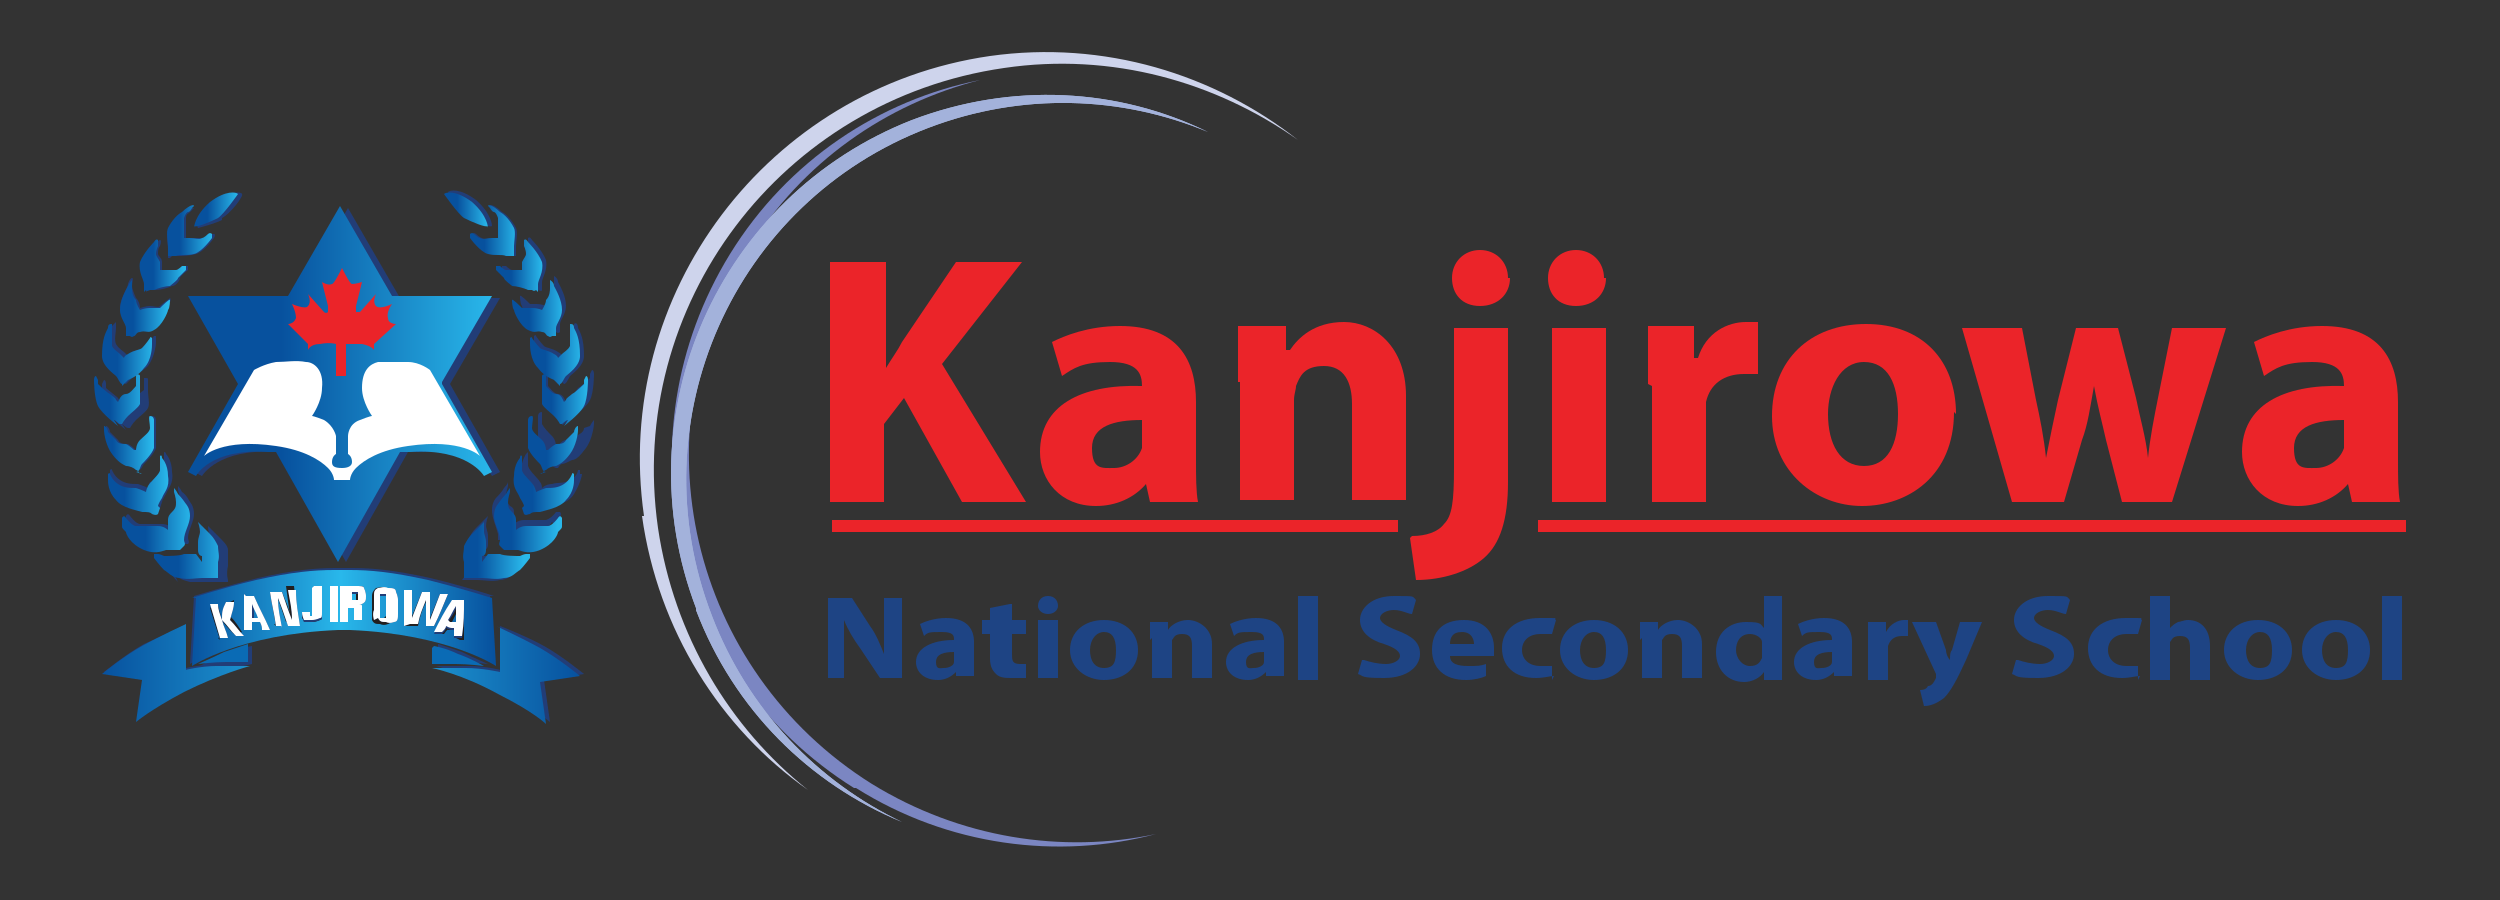 <?xml version="1.0" encoding="UTF-8"?>
<svg xmlns="http://www.w3.org/2000/svg" xmlns:xlink="http://www.w3.org/1999/xlink" version="1.1" viewBox="0 0 125 45">
  <rect x="0" y="0" width="125" height="45" fill="#333333" stroke="none"/>
  <defs>
    <style>
      .cls-1 {
        fill: url(#linear-gradient-8);
      }

      .cls-2 {
        fill: url(#linear-gradient-7);
      }

      .cls-3 {
        fill: url(#linear-gradient-5);
      }

      .cls-4 {
        fill: url(#linear-gradient-6);
      }

      .cls-5 {
        fill: url(#linear-gradient-9);
      }

      .cls-6 {
        fill: url(#linear-gradient-4);
      }

      .cls-7 {
        fill: url(#linear-gradient-3);
      }

      .cls-8 {
        fill: url(#linear-gradient-2);
      }

      .cls-9 {
        fill: #223d77;
      }

      .cls-10 {
        fill: #a3b2db;
      }

      .cls-11 {
        fill: #ced4ec;
      }

      .cls-12 {
        fill: url(#linear-gradient);
      }

      .cls-13 {
        fill: #eb2429;
      }

      .cls-14 {
        fill: #223e78;
      }

      .cls-15 {
        fill: #fff;
      }

      .cls-16 {
        fill: url(#linear-gradient-10);
      }

      .cls-17 {
        fill: url(#linear-gradient-21);
      }

      .cls-18 {
        fill: url(#linear-gradient-19);
      }

      .cls-18, .cls-19, .cls-20, .cls-21, .cls-22, .cls-23, .cls-24, .cls-25, .cls-26, .cls-27, .cls-28, .cls-29, .cls-30 {
        fill-rule: evenodd;
      }

      .cls-19 {
        fill: url(#linear-gradient-14);
      }

      .cls-20 {
        fill: url(#linear-gradient-20);
      }

      .cls-21 {
        fill: url(#linear-gradient-22);
      }

      .cls-22 {
        fill: url(#linear-gradient-23);
      }

      .cls-23 {
        fill: url(#linear-gradient-18);
      }

      .cls-24 {
        fill: url(#linear-gradient-17);
      }

      .cls-25 {
        fill: url(#linear-gradient-16);
      }

      .cls-26 {
        fill: url(#linear-gradient-15);
      }

      .cls-27 {
        fill: url(#linear-gradient-11);
      }

      .cls-28 {
        fill: url(#linear-gradient-13);
      }

      .cls-29 {
        fill: url(#linear-gradient-12);
      }

      .cls-30 {
        fill: #0a6bb5;
      }

      .cls-31 {
        fill: #221f1f;
      }

      .cls-32 {
        fill: none;
        stroke: #eb2429;
        stroke-width: .6px;
      }

      .cls-33 {
        fill: #1e4484;
      }

      .cls-34 {
        fill: #7b86c2;
      }
    </style>
    <linearGradient id="linear-gradient" x1="22.2" y1="10.5" x2="24.4" y2="10.5" gradientUnits="userSpaceOnUse">
      <stop offset=".3" stop-color="#07519e"/>
      <stop offset="1" stop-color="#29b8eb"/>
    </linearGradient>
    <linearGradient id="linear-gradient-2" x1="22.9" y1="27.6" x2="26.2" y2="27.6" xlink:href="#linear-gradient"/>
    <linearGradient id="linear-gradient-3" x1="24.6" y1="25.9" x2="27.9" y2="25.9" xlink:href="#linear-gradient"/>
    <linearGradient id="linear-gradient-4" x1="25.7" y1="24.2" x2="28.8" y2="24.2" xlink:href="#linear-gradient"/>
    <linearGradient id="linear-gradient-5" x1="26.5" y1="22.2" x2="29.3" y2="22.2" xlink:href="#linear-gradient"/>
    <linearGradient id="linear-gradient-6" x1="26.8" y1="20.1" x2="29.4" y2="20.1" xlink:href="#linear-gradient"/>
    <linearGradient id="linear-gradient-7" x1="26.5" y1="17.7" x2="29.1" y2="17.7" xlink:href="#linear-gradient"/>
    <linearGradient id="linear-gradient-8" x1="25.7" y1="15.3" x2="28.2" y2="15.3" xlink:href="#linear-gradient"/>
    <linearGradient id="linear-gradient-9" x1="24.9" y1="13.3" x2="27.1" y2="13.3" xlink:href="#linear-gradient"/>
    <linearGradient id="linear-gradient-10" x1="23.5" y1="11.6" x2="25.9" y2="11.6" xlink:href="#linear-gradient"/>
    <linearGradient id="linear-gradient-11" x1="7.9" y1="27.6" x2="11.3" y2="27.6" xlink:href="#linear-gradient"/>
    <linearGradient id="linear-gradient-12" x1="6.3" y1="25.9" x2="9.6" y2="25.9" xlink:href="#linear-gradient"/>
    <linearGradient id="linear-gradient-13" x1="5.3" y1="24.2" x2="8.4" y2="24.2" xlink:href="#linear-gradient"/>
    <linearGradient id="linear-gradient-14" x1="4.8" y1="22.2" x2="7.6" y2="22.2" xlink:href="#linear-gradient"/>
    <linearGradient id="linear-gradient-15" x1="4.7" y1="20.1" x2="7.4" y2="20.1" xlink:href="#linear-gradient"/>
    <linearGradient id="linear-gradient-16" x1="5.1" y1="17.7" x2="7.7" y2="17.7" xlink:href="#linear-gradient"/>
    <linearGradient id="linear-gradient-17" x1="5.9" y1="15.3" x2="8.4" y2="15.3" xlink:href="#linear-gradient"/>
    <linearGradient id="linear-gradient-18" x1="7" y1="13.3" x2="9.2" y2="13.3" xlink:href="#linear-gradient"/>
    <linearGradient id="linear-gradient-19" x1="8.3" y1="11.6" x2="10.6" y2="11.6" xlink:href="#linear-gradient"/>
    <linearGradient id="linear-gradient-20" x1="9.7" x2="11.9" xlink:href="#linear-gradient"/>
    <linearGradient id="linear-gradient-21" x1="9.5" y1="19.3" x2="24.7" y2="19.3" xlink:href="#linear-gradient"/>
    <linearGradient id="linear-gradient-22" x1="9.4" y1="30.9" x2="24.7" y2="30.9" gradientUnits="userSpaceOnUse">
      <stop offset="0" stop-color="#07519e"/>
      <stop offset=".5" stop-color="#29b8eb"/>
      <stop offset="1" stop-color="#07519e"/>
    </linearGradient>
    <linearGradient id="linear-gradient-23" x1="5.1" y1="33.8" x2="29" y2="33.8" xlink:href="#linear-gradient-22"/>
  </defs>
  <!-- Generator: Adobe Illustrator 28.7.1, SVG Export Plug-In . SVG Version: 1.2.0 Build 142)  -->
  <g>
    <g id="Layer_1">
      <g>
        <g>
          <path class="cls-9" d="M23.4,10.9c.4.2,1.1.5,1.2.4,0,0,0-.6-.8-1.3-.8-.6-1.3-.5-1.4-.4,0,.1.7,1,1,1.2Z"/>
          <path class="cls-9" d="M23.1,29s.2,0,.3,0c.2,0,.3,0,.5,0,.3,0,.7.1,1.1,0,.4,0,.6-.3.8-.4.2-.2.5-.6.5-.6,0,0,0-.1,0-.2,0,0-.2,0-.2,0,0,0-.1,0-.3.1-.2,0-.8,0-1-.1-.3,0-.6,0-.6,0v-.3c.1,0,.2-.1.2-.3,0-.2,0-.2,0-.4,0-.2-.1-.4-.1-.5,0-.2.1-.5.1-.5,0,0,0,0,0,0,0,0,0,0,0,0,0,0-.3.3-.6.6-.2.2-.3.4-.4.6,0,.3-.1.5,0,.8,0,.5,0,.7,0,.7,0,0,0,0,0,.1Z"/>
          <path class="cls-9" d="M27.8,26.3c0-.1,0-.1.2-.3,0-.2.1-.3,0-.4,0,0-.2,0-.2,0,0,0-.2.3-.5.4-.3,0-.7,0-1.1,0-.3,0-.5.2-.5.2,0,0,0-.3,0-.5,0-.2,0-.3-.2-.4-.1-.1-.2-.3-.2-.5s.1-.5.1-.5c0,0,0-.2,0-.2,0,0,0,0,0,0,0,0,0,.1-.2.3-.1.2-.4.5-.4.5,0,0-.2.2-.2.6,0,.4.2.8.3,1.2,0,.2,0,.2,0,.3.1,0,.2,0,.3,0s0,0,.4,0c.3,0,.6.2,1.1,0,.6-.3.8-.8.9-.9Z"/>
          <path class="cls-9" d="M29,23.7c0-.1,0-.2,0-.2,0,0-.1,0-.1,0,0,0,0,.3-.4.5-.3.2-.6.1-.9.2-.3,0-.5.2-.5.2,0,0,0-.2-.1-.3-.1-.2-.5-.5-.6-.8,0-.2,0-.3,0-.4,0,0,0-.2,0-.3,0,0-.1.1-.1.1,0,0-.2.3-.3.9,0,.6.2.8.3,1.1.2.3.2.4.2.4,0,0,0,.2.1.3,0,0,.2,0,.3,0,0,0,.2,0,.5-.1.3,0,1-.1,1.3-.6.3-.5.4-.9.4-1Z"/>
          <path class="cls-9" d="M29.2,21.4c0,.2-.2.3-.4.4-.2.1-.4.1-.5.2-.2,0-.4.3-.4.3,0,0,0,0-.1,0,0,0,0,0,0,0,0,0,0-.3-.2-.5-.2-.2-.4-.4-.5-.6,0-.1,0-.5,0-.6-.2,0-.2.2-.2.2,0,0,0,.3,0,.5,0,.2,0,.6,0,.9,0,.3.4.7.6.8.1.1,0,.3.3.4h.1s.1-.2.2-.2c.1,0,.3-.1.5-.2.2,0,.4-.2.7-.6.3-.4.4-1.1.4-1.2,0-.1,0-.2,0-.2,0,0-.1.1-.2.3Z"/>
          <path class="cls-9" d="M28.7,19.7c-.1.1-.3.2-.3.3,0,0-.1.1-.1.1,0,0,0,0-.1-.2,0,0-.1-.2-.3-.2-.2,0-.4-.3-.5-.4,0-.1,0-.4,0-.4,0,0,0-.2,0-.2,0,0-.2,0-.2.1s0,.4,0,.6c0,.2,0,.6,0,.8.1.2.4.4.6.6.2.2.3.4.3.4,0,0,0,.1.1,0,0,0,.2-.2.3-.2,0,0,.8-.6,1-1,.2-.4.2-1.3.2-1.3,0,0,0-.2-.1-.2,0,0-.1.2-.1.2,0,0,0,.2,0,.2,0,0-.4.4-.6.5Z"/>
          <path class="cls-9" d="M28.3,17.6c0,0-.2.2-.2.2,0,0,0-.1-.2-.2-.3-.2-.6-.2-.7-.3-.2-.2-.4-.5-.4-.5,0,0,0-.1-.1,0,0,0,0,.2,0,.3,0,.2,0,.8.4,1.2.3.4.6.5.8.6.2.2.3.3.3.3h0c.1,0,.2-.2.3-.4.1-.1.7-.5.7-1,0-.9-.2-1.2-.3-1.4,0-.2-.1-.3-.2-.2,0,0,0,.1,0,.3,0,.1,0,.6,0,.8-.1.2-.3.3-.4.4Z"/>
          <path class="cls-9" d="M26.5,15.2c-.1-.1-.5-.5-.5-.4,0,0,0,.4.1.5,0,.1.3.8.7,1,.3.2.4,0,.7.1.2,0,.2.2.3.2,0,0,.1.1.2,0,0,0,0-.2,0-.4,0-.2.3-.5.3-.9,0-.5-.3-1-.4-1.2,0-.2-.2-.3-.2-.3,0,0,0,.2,0,.4,0,.1,0,.4-.2.6-.1.2-.2.5-.2.5,0,0-.2-.1-.5-.1-.2,0-.4,0-.5,0Z"/>
          <path class="cls-9" d="M26.4,13.5s-.3,0-.4,0c-.1,0-.2,0-.4,0-.1,0-.3-.2-.3-.2,0,0-.1,0-.2,0,0,0,0,.2,0,.2,0,0,.3.3.4.4,0,.1.3.3.4.4.2,0,.6.1.8.2.2,0,.2,0,.2,0,0,0,.2.1.2,0,0,0,0-.3,0-.4,0-.2.3-.6.2-1.1-.2-.5-.7-1-.7-1,0,0-.1-.2-.2-.1,0,0,0,.3,0,.3,0,0,.1.2.1.4,0,.1-.1.2-.2.4,0,.2,0,.4,0,.4Z"/>
          <path class="cls-9" d="M25,10.9c0,.3,0,.3,0,.6,0,.3,0,.4,0,.4,0,0-.1,0-.3,0-.2,0-.5.1-.6,0-.1,0-.3-.2-.3-.2,0,0-.1-.1-.2,0,0,0,0,.2,0,.2,0,0,.5.7.9.8.4.1.7,0,.9.1.2,0,.3,0,.3,0,0,0,0,0,.1,0,0,0,0-.2,0-.2,0,0,0-.1,0-.3,0-.2.1-.7,0-.9-.2-.4-.5-.7-.7-.8-.2-.2-.4-.3-.4-.3,0,0-.2-.1-.2,0,0,0,.1.2.2.2,0,0,.1,0,.2.3Z"/>
          <path class="cls-9" d="M8.7,28.7c.2.2.4.3.8.4.4,0,.8,0,1.1,0,.2,0,.3,0,.5,0,.1,0,.3,0,.3,0,0,0,0-.1,0-.1,0,0-.1-.3,0-.7,0-.3,0-.5,0-.8,0-.2-.2-.4-.4-.6-.3-.3-.6-.6-.6-.6,0,0,0,0,0,0,0,0,0,0,0,0,0,0,0,.3.1.5,0,.1,0,.3-.1.5,0,.2,0,.2,0,.4,0,.2,0,.3,0,.3v.3c.1,0-.2,0-.5,0-.2,0-.8.2-1,.1-.2,0-.3-.1-.3-.1,0,0-.1-.1-.2,0,0,0,0,.2,0,.2,0,0,.3.4.5.6Z"/>
          <path class="cls-9" d="M6.7,26.3c0,.1.2.6.9.9.5.2.8.1,1.1,0,.3,0,.3,0,.4,0s.2,0,.3,0c.1-.1,0-.2,0-.3,0-.4.3-.8.3-1.2,0-.4-.2-.6-.2-.6,0,0-.2-.4-.4-.5-.1-.2-.2-.3-.2-.3,0,0,0,0,0,0,0,0,0,.2,0,.2,0,0,.1.3.1.5s0,.3-.2.5c-.1.1-.2.2-.2.4,0,.2,0,.5,0,.5,0,0-.2-.2-.5-.2-.4,0-.8,0-1.1,0-.2,0-.5-.4-.5-.4,0,0-.1-.2-.2,0,0,0,0,.2,0,.4,0,.1,0,.1.2.3Z"/>
          <path class="cls-9" d="M7.5,24.1c-.1.2-.1.3-.1.3,0,0-.2-.1-.5-.2-.3,0-.6,0-.9-.2-.3-.2-.4-.5-.4-.5,0,0,0-.1-.1,0,0,0,0,.1,0,.2,0,.1,0,.6.4,1,.3.4,1,.5,1.3.6.3,0,.4,0,.5.1.1,0,.2.1.3,0,0,0,.1-.3.1-.3,0,0,0-.1.2-.4.1-.3.4-.5.3-1.1,0-.6-.3-.9-.3-.9,0,0,0-.1-.1-.1,0,0,0,.2,0,.3,0,0,0,.2,0,.4,0,.2-.5.6-.6.8Z"/>
          <path class="cls-9" d="M6.1,23.1c.2,0,.4.1.5.2.1,0,.2.2.2.2h.1c.2,0,.2-.2.3-.3.1-.1.5-.5.6-.8,0-.3,0-.7,0-.9,0-.2,0-.5,0-.5,0,0,0-.2-.2-.2-.1,0,0,.4,0,.6,0,.2-.3.4-.5.6-.2.2-.2.5-.2.5,0,0,0,0,0,0,0,0-.1,0-.1,0,0,0-.2-.2-.4-.3-.2,0-.4,0-.5-.2-.1-.1-.3-.3-.4-.4,0-.1-.1-.3-.2-.3,0,0,0,0,0,.2,0,.2.1.8.4,1.2.3.4.5.5.7.6Z"/>
          <path class="cls-9" d="M6.1,21.2c0,0,.2.2.3.2,0,0,.1,0,.1,0,0,0,.1-.2.3-.4.2-.2.5-.4.6-.6.1-.2,0-.6,0-.8,0-.2,0-.5,0-.6s0-.1-.2-.1c0,0,0,.2,0,.2,0,0,0,.3,0,.4,0,0-.4.3-.5.4-.2,0-.2.2-.3.2,0,0-.1.2-.1.2,0,0,0,0-.1-.1,0,0-.2-.1-.3-.3-.1-.1-.5-.4-.6-.5,0,0,0-.2,0-.2,0,0,0-.2-.1-.2,0,0-.1.2-.1.2,0,0,0,.9.2,1.3.2.4.9.9,1,1Z"/>
          <path class="cls-9" d="M6,18.8c.1.1.2.4.3.4h0s.1-.1.3-.3c.2-.2.5-.3.8-.6.3-.4.4-1,.4-1.2,0-.1,0-.3,0-.3,0,0-.1,0-.1,0,0,0-.2.3-.4.5-.2.2-.5.2-.7.3,0,0-.2.2-.2.2,0,0-.1-.1-.2-.2,0,0-.3-.2-.4-.4-.1-.2,0-.6,0-.8,0-.1,0-.2,0-.3,0,0,0,0-.2.2,0,.2-.4.5-.3,1.4,0,.5.6.9.7,1Z"/>
          <path class="cls-9" d="M6.5,16.7c0,0,.2,0,.2,0,0,0,.2-.2.3-.2.2,0,.3,0,.7-.1.4-.2.6-.9.7-1,0-.1.2-.4.1-.5,0,0-.4.3-.5.4-.1.1-.3,0-.5,0-.2,0-.5.1-.5.1,0,0,0-.3-.2-.5-.1-.2-.2-.5-.2-.6,0-.2.1-.4,0-.4,0,0-.1,0-.2.3,0,.2-.4.7-.4,1.2,0,.4.3.7.3.9,0,.2,0,.4,0,.4Z"/>
          <path class="cls-9" d="M7.4,14.5c0,0,.2,0,.2,0,0,0,0,0,.2,0,.2,0,.6-.1.8-.2.2,0,.4-.3.4-.4,0-.1.4-.4.4-.4,0,0,0-.1,0-.2,0,0-.2,0-.2,0,0,0-.2.1-.3.2-.1,0-.2,0-.4,0-.1,0-.4,0-.4,0,0,0,0-.2,0-.4,0-.2-.2-.3-.2-.4,0-.1,0-.3.1-.4,0,0,.1-.3,0-.3,0,0-.2.1-.2.1,0,0-.5.5-.7,1-.2.4.1.8.2,1.1,0,.1,0,.3,0,.4Z"/>
          <path class="cls-9" d="M8.6,12.8s0,0,.3,0c.2,0,.5,0,.9-.1.4-.1.9-.8.9-.8,0,0,.1-.2,0-.2,0,0-.2,0-.2,0,0,0-.2.2-.3.2-.1,0-.4,0-.6,0-.2,0-.3,0-.3,0,0,0,0,0,0-.4,0-.3,0-.4,0-.6,0-.2.1-.2.2-.3,0,0,.2-.2.2-.2,0,0-.2,0-.2,0,0,0-.2,0-.4.3-.2.2-.5.4-.7.8-.1.3,0,.8,0,.9,0,.2,0,.3,0,.3,0,0,0,.1,0,.2,0,0,.1,0,.1,0Z"/>
          <path class="cls-9" d="M11.1,10.9c.4-.2,1.1-1.1,1-1.2,0-.1-.6-.2-1.4.4-.8.6-.9,1.2-.8,1.3,0,0,.8-.2,1.2-.4Z"/>
          <path class="cls-9" d="M12.2,19.2l-2.5,4.4.4.2s.8-1.4,3.7-1.2c.2,0,.3,0,.4,0l3.1,5.5,3.1-5.5c.2,0,.3,0,.5,0,2.9-.2,3.7,1.2,3.7,1.2l.4-.2-2.5-4.4,2.5-4.3h-5l-2.6-4.5-2.6,4.5h-5l2.5,4.4Z"/>
          <path class="cls-9" d="M24.7,29.8s-1.5-.5-3.2-.9c-1.8-.4-2.9-.5-3.9-.5-.1,0-.2,0-.4,0h0s0,0,0,0c-.1,0-.3,0-.4,0-1,0-2.1.1-3.9.5-1.6.4-3.2.9-3.2.9l-.2,3.4s2.4-1.6,7.3-1.8c.1,0,.2,0,.3,0,.1,0,.2,0,.3,0,4.9.2,7.3,1.8,7.3,1.8l-.2-3.4Z"/>
          <path class="cls-9" d="M11,33.2c-.8,0-1.7.2-1.7.2v-2.2c.1,0-1.2.6-2.1,1-.9.5-2,1.4-2,1.4l2,.3-.3,2.1s.6-.6,2.4-1.5c1.8-1,3.3-1.3,3.3-1.3,0,0-.8,0-1.7,0Z"/>
          <path class="cls-9" d="M27.2,32.3c-.9-.5-2.2-1-2.2-1v2.2c.1,0-.8-.2-1.5-.2-.9,0-1.7,0-1.7,0,0,0,1.5.4,3.3,1.3,1.7.9,2.4,1.5,2.4,1.5l-.3-2.1,2-.3s-1.1-.9-2-1.4Z"/>
          <path class="cls-9" d="M12.6,33.1v-.8c0,0-.7.1-1.3.4-.6.2-1.3.6-1.3.6,0,0,.8-.1,1.4-.1.6,0,1.2,0,1.2,0Z"/>
          <path class="cls-9" d="M21.8,33.1s.6,0,1.2,0c.6,0,1.4.1,1.4.1,0,0-.7-.3-1.3-.6-.6-.2-1.2-.4-1.2-.4v.8Z"/>
        </g>
        <path class="cls-12" d="M24.4,11.4c0,0,0-.6-.8-1.3-.8-.6-1.3-.5-1.4-.4,0,0,.7,1,1,1.2.4.2,1.1.5,1.2.4Z"/>
        <path class="cls-8" d="M24.1,28.1v-.3c.1,0,.2-.1.2-.3,0-.2,0-.2,0-.4,0-.2-.1-.4-.1-.5,0-.2,0-.5,0-.5,0,0,0,0,0,0,0,0,0,0,0,0,0,0-.3.3-.6.6-.2.2-.3.4-.4.6,0,.3-.1.5,0,.8,0,.5,0,.7,0,.7,0,0,0,0,0,.1,0,0,.2,0,.4,0,.2,0,.3,0,.5,0,.3,0,.7.1,1.1,0,.4,0,.6-.3.8-.4.2-.2.5-.6.5-.6,0,0,0-.1,0-.2,0,0-.2,0-.2,0,0,0-.1,0-.3.1-.2,0-.8,0-1-.1-.3,0-.6,0-.6,0Z"/>
        <path class="cls-7" d="M25,27.3c-.1-.1,0-.2,0-.3,0-.4-.3-.8-.3-1.2,0-.4.2-.6.2-.6,0,0,.2-.3.4-.5.1-.2.2-.3.2-.3,0,0,0,0,0,0,0,0,0,.2,0,.2,0,0-.1.3-.1.5s0,.3.2.5c.1.1.2.2.2.4,0,.2,0,.5,0,.5,0,0,.2-.2.5-.2.4,0,.8,0,1.1,0,.2,0,.5-.4.5-.4,0,0,.1-.2.2,0,0,0,0,.2,0,.4,0,.1,0,.1-.2.3,0,.1-.2.6-.9.9-.5.2-.8.1-1.1,0-.3,0-.3,0-.4,0s-.2,0-.3,0Z"/>
        <path class="cls-6" d="M26.2,25.3s0-.1-.2-.4c-.1-.3-.4-.5-.3-1.1,0-.6.3-.9.3-.9,0,0,0-.2.1-.1,0,0,0,.2,0,.3,0,0,0,.2,0,.4,0,.2.5.6.6.8.1.2.1.3.1.3,0,0,.2-.1.5-.2.3,0,.6,0,.9-.2.3-.2.4-.5.4-.5,0,0,0-.1.1,0,0,0,0,.1,0,.3,0,.1,0,.6-.4,1-.3.4-1,.5-1.3.6-.3,0-.4,0-.5.1-.1,0-.2.1-.3,0,0,0-.1-.3-.1-.3Z"/>
        <path class="cls-3" d="M27.3,23.6c-.2,0-.2-.3-.3-.4-.1-.1-.5-.5-.6-.8,0-.3,0-.7,0-.9,0-.2,0-.5,0-.5,0,0,0-.2.2-.2.1,0,0,.4,0,.6,0,.2.3.4.5.6.2.2.2.5.2.5,0,0,0,0,0,0,0,0,.1,0,.1,0,0,0,.2-.2.4-.3.2,0,.4,0,.5-.2.1-.1.3-.3.4-.4,0-.1.1-.3.2-.3,0,0,0,0,0,.2,0,.2-.1.8-.4,1.2-.3.4-.5.5-.7.6-.2,0-.4.1-.5.2-.1,0-.2.2-.2.2h-.1Z"/>
        <path class="cls-4" d="M28.2,21.3c0,0,.8-.6,1-1,.2-.4.2-1.3.2-1.3,0,0,0-.2-.1-.2,0,0-.1.2-.1.2,0,0,0,.2,0,.2,0,0-.4.4-.6.5-.1.1-.3.2-.3.3,0,0-.1.1-.1.1,0,0,0,0-.1-.2,0,0-.1-.2-.3-.2-.2,0-.4-.3-.5-.4,0-.1,0-.4,0-.4,0,0,0-.2,0-.2,0,0-.2,0-.2.1s0,.4,0,.6c0,.2,0,.6,0,.8.1.2.4.4.6.6.2.2.3.4.3.4,0,0,0,0,.1,0,0,0,.2-.2.3-.2Z"/>
        <path class="cls-2" d="M28,19.2c.1,0,.2-.3.3-.4.1-.1.7-.5.7-1,0-.9-.2-1.2-.3-1.4,0-.2-.1-.2-.2-.2,0,0,0,.1,0,.3,0,.1,0,.6,0,.8-.1.2-.3.3-.4.4,0,0-.2.2-.2.2,0,0,0-.1-.2-.2-.3-.2-.6-.2-.7-.3-.2-.2-.4-.5-.4-.5,0,0,0-.1-.1,0,0,0,0,.2,0,.3,0,.1,0,.8.4,1.2.3.4.6.5.8.6.2.2.3.3.3.3h0Z"/>
        <path class="cls-1" d="M27.8,16.8c0,0,0-.2,0-.4,0-.2.3-.5.3-.9,0-.5-.3-1-.4-1.2,0-.2-.2-.3-.2-.3,0,0,0,.2,0,.4,0,.1,0,.4-.2.6,0,.2-.2.5-.2.5,0,0-.2-.1-.5-.1-.2,0-.4,0-.5,0-.1-.1-.5-.5-.5-.4,0,0,0,.4.1.5,0,.1.3.8.7,1,.4.2.4,0,.7.1.2,0,.2.2.3.2,0,0,.1.1.2,0Z"/>
        <path class="cls-5" d="M26.9,14.6c0,0,0-.3,0-.4,0-.2.3-.6.2-1.1-.2-.5-.7-1-.7-1,0,0-.1-.2-.2-.1,0,0,0,.3,0,.3,0,0,.1.2.1.4,0,.1-.1.2-.2.4,0,.2,0,.4,0,.4,0,0-.3,0-.4,0-.1,0-.2,0-.4,0-.1,0-.3-.2-.3-.2,0,0-.1,0-.2,0,0,0,0,.2,0,.2,0,0,.3.3.4.4,0,.1.3.3.4.4.2,0,.6.1.8.2.2,0,.2,0,.2,0,0,0,.1.1.2,0Z"/>
        <path class="cls-16" d="M24.5,10.4s.1.2.2.2c0,0,.1,0,.2.3,0,.2,0,.3,0,.6,0,.3,0,.4,0,.4,0,0-.1,0-.3,0-.2,0-.5.1-.6,0-.1,0-.3-.2-.3-.2,0,0-.1-.1-.2,0,0,0,0,.2,0,.2,0,0,.5.7.9.8.4.1.7,0,.9.1.2,0,.3,0,.3,0,0,0,0,0,.1,0,0,0,0-.2,0-.2,0,0,0-.1,0-.3,0-.2.1-.7,0-.9-.2-.4-.5-.7-.7-.8-.2-.2-.4-.3-.4-.3,0,0-.2-.1-.2,0Z"/>
        <path class="cls-27" d="M10.1,28.1v-.3c-.1,0-.2-.1-.2-.3,0-.2,0-.2,0-.4,0-.2.1-.4.1-.5,0-.2-.1-.5-.1-.5,0,0,0,0,0,0,0,0,0,0,0,0,0,0,.3.3.6.6.2.2.3.4.4.6,0,.3.1.5,0,.8,0,.5,0,.7,0,.7,0,0,0,0,0,.1,0,0-.2,0-.3,0-.2,0-.3,0-.5,0-.3,0-.7.1-1.1,0-.4,0-.6-.3-.8-.4-.2-.2-.5-.6-.5-.6,0,0,0-.1,0-.2,0,0,.2,0,.2,0,0,0,.1,0,.3.1.2,0,.8,0,1-.1.3,0,.6,0,.6,0Z"/>
        <path class="cls-29" d="M9.2,27.3c.1-.1,0-.2,0-.3,0-.4.3-.8.3-1.2,0-.4-.2-.6-.2-.6,0,0-.2-.3-.4-.5-.1-.2-.2-.3-.2-.3,0,0,0,0,0,0,0,0,0,.2,0,.2,0,0,.1.3.1.5s0,.3-.2.5c-.1.1-.2.2-.2.4,0,.2,0,.5,0,.5,0,0-.2-.2-.5-.2-.4,0-.8,0-1.1,0-.2,0-.5-.4-.5-.4,0,0-.1-.2-.2,0,0,0,0,.2,0,.4,0,.1,0,.1.2.3,0,.1.2.6.9.9.5.2.8.1,1.1,0,.3,0,.3,0,.4,0s.2,0,.3,0Z"/>
        <path class="cls-28" d="M7.9,25.3s0-.1.2-.4c.1-.3.4-.5.3-1.1,0-.6-.3-.9-.3-.9,0,0,0-.2-.1-.1,0,0,0,.2,0,.3,0,0,0,.2,0,.4,0,.2-.5.6-.6.8-.1.2-.1.3-.1.3,0,0-.2-.1-.5-.2-.3,0-.6,0-.9-.2-.3-.2-.4-.5-.4-.5,0,0,0-.1-.1,0,0,0,0,.1,0,.3,0,.1,0,.6.4,1,.3.4,1,.5,1.3.6.3,0,.4,0,.5.1,0,0,.2.1.3,0,0,0,.1-.3.1-.3Z"/>
        <path class="cls-19" d="M6.8,23.6c.2,0,.2-.3.3-.4.1-.1.5-.5.6-.8,0-.3,0-.7,0-.9,0-.2,0-.5,0-.5,0,0,0-.2-.2-.2-.1,0,0,.4,0,.6,0,.2-.3.4-.5.6-.2.2-.2.5-.2.5,0,0,0,0,0,0,0,0-.1,0-.1,0,0,0-.2-.2-.4-.3-.2,0-.4,0-.5-.2-.1-.1-.3-.3-.4-.4,0-.1-.1-.3-.2-.3,0,0,0,0,0,.2,0,.2.1.8.4,1.2.3.4.5.5.7.6.2,0,.4.1.5.2.1,0,.2.2.2.2h.1Z"/>
        <path class="cls-26" d="M5.9,21.3c0,0-.8-.6-1-1-.2-.4-.2-1.3-.2-1.3,0,0,0-.2.1-.2,0,0,.1.2.1.2,0,0,0,.2,0,.2,0,0,.4.4.6.5.1.1.3.2.3.3,0,0,.1.1.1.1,0,0,0,0,.1-.2,0,0,.1-.2.3-.2.2,0,.4-.3.5-.4,0-.1,0-.4,0-.4,0,0,0-.2,0-.2,0,0,.2,0,.2.1s0,.4,0,.6c0,.2,0,.6,0,.8-.1.2-.4.4-.6.6-.2.2-.3.4-.3.4,0,0,0,0-.1,0-.1,0-.2-.2-.3-.2Z"/>
        <path class="cls-25" d="M6.1,19.2c-.1,0-.2-.3-.3-.4-.1-.1-.7-.5-.7-1,0-.9.2-1.2.3-1.4,0-.2.1-.2.2-.2,0,0,0,.1,0,.3,0,.1,0,.6,0,.8.1.2.3.3.4.4,0,0,.2.2.2.2,0,0,0-.1.2-.2.3-.2.6-.2.7-.3.2-.2.4-.5.4-.5,0,0,0-.1.1,0,0,0,0,.2,0,.3,0,.1,0,.8-.4,1.2-.3.4-.6.5-.8.6-.2.2-.3.3-.3.3h0Z"/>
        <path class="cls-24" d="M6.3,16.8c0,0,0-.2,0-.4,0-.2-.3-.5-.3-.9,0-.5.3-1,.4-1.2.1-.2.2-.3.2-.3,0,0,0,.2,0,.4,0,.1,0,.4.2.6,0,.2.2.5.2.5,0,0,.2-.1.5-.1.2,0,.4,0,.5,0,.1-.1.5-.5.5-.4,0,0,0,.4-.1.5,0,.1-.3.8-.7,1-.3.2-.4,0-.7.1-.2,0-.2.2-.3.2,0,0-.1.1-.2,0Z"/>
        <path class="cls-23" d="M7.2,14.6c0,0,0-.3,0-.4,0-.2-.3-.6-.2-1.1.2-.5.7-1,.7-1,0,0,.1-.2.2-.1,0,0,0,.3,0,.3,0,0-.1.2-.1.4,0,.1.1.2.2.4,0,.2,0,.4,0,.4,0,0,.3,0,.4,0,.1,0,.2,0,.4,0,.1,0,.3-.2.3-.2,0,0,.1,0,.2,0,0,0,0,.2,0,.2,0,0-.3.3-.4.4,0,.1-.3.3-.4.4-.2,0-.6.1-.8.2-.2,0-.2,0-.2,0,0,0-.2.1-.2,0Z"/>
        <path class="cls-18" d="M9.6,10.4s-.1.2-.2.2c0,0-.1,0-.2.3,0,.2,0,.3,0,.6,0,.3,0,.4,0,.4,0,0,.1,0,.3,0,.2,0,.5.1.6,0,.1,0,.3-.2.3-.2,0,0,.1-.1.2,0,0,0,0,.2,0,.2,0,0-.5.7-.9.8-.4.1-.7,0-.9.1-.2,0-.3,0-.3,0,0,0,0,0-.1,0,0,0,0-.2,0-.2,0,0,0-.1,0-.3,0-.2-.1-.7,0-.9.2-.4.5-.7.7-.8.2-.2.4-.3.4-.3,0,0,.2-.1.2,0Z"/>
        <path class="cls-20" d="M9.7,11.4c0,0,0-.6.8-1.3.8-.6,1.3-.5,1.4-.4,0,0-.7,1-1,1.2-.4.2-1.1.5-1.2.4Z"/>
        <path class="cls-17" d="M22.1,19.2l2.5,4.4-.4.2s-.8-1.4-3.7-1.2c-.2,0-.3,0-.5,0l-3.1,5.5-3.1-5.5c-.1,0-.3,0-.4,0-2.9-.2-3.6,1.2-3.6,1.2l-.4-.2,2.5-4.4-2.5-4.4h5l2.6-4.5,2.6,4.5h5l-2.5,4.3Z"/>
        <path class="cls-15" d="M17.2,24h-.5s0-.3-.3-.6c-.4-.4-1.2-.9-2.6-1.1-2.7-.4-3.6.5-3.6.5l2.5-4.3s.5-.3,1.1-.4c.5,0,1-.1,1.5,0,.4,0,.9.4.8,1.3,0,.7-.5,1.4-.5,1.4,0,0,.1,0,.6.2.5.3.6.8.6.8v.9s-.2.1-.2.4c0,.2.1.3.5.3.3,0,.5-.1.5-.3,0-.3-.2-.4-.2-.4v-.9s0-.6.6-.8c.5-.2.6-.2.6-.2,0,0-.5-.7-.5-1.4,0-.9.4-1.2.8-1.3.5,0,1,0,1.5,0,.6,0,1.1.4,1.1.4l2.5,4.3s-.9-.9-3.6-.5c-1.4.2-2.2.7-2.6,1.1-.3.3-.3.6-.3.6h-.2Z"/>
        <path class="cls-21" d="M9.6,29.9s1.5-.5,3.2-.9c1.8-.4,2.9-.5,3.9-.5.1,0,.2,0,.4,0h0c.1,0,.3,0,.4,0,1,0,2.1.1,3.9.5,1.6.4,3.2.9,3.2.9l.2,3.4s-2.4-1.6-7.3-1.8c-.1,0-.2,0-.3,0,0,0-.2,0-.3,0-4.9.2-7.3,1.8-7.3,1.8l.2-3.4Z"/>
        <path class="cls-13" d="M17.2,18.8h-.4v-1.6s-.3-.1-.8,0c-.5,0-.6.3-.6.3v-.3s-1-1-1-1c0,0,.3,0,.4-.3,0-.3-.2-.7-.2-.7,0,0,.7.3.8.1.2-.2,0-.6,0-.6l.8.9s.1.1.2,0c0,0,0-.3,0-.3l-.3-1.2s.3.2.5.1c.1,0,.4-.6.5-.8h0c0,0,0,0,0,0,.1.2.4.8.5.8.2,0,.5-.1.5-.1l-.3,1.2s0,.2,0,.3c0,0,.2,0,.2,0l.8-.9s-.2.4,0,.6c.2.2.8-.1.8-.1,0,0-.3.4-.2.7,0,.3.4.3.4.3l-1.1,1v.3s-.1-.2-.6-.3c-.5,0-.8,0-.8,0v1.6h-.1Z"/>
        <path class="cls-22" d="M9.3,31.3v2.2c-.1,0,.8-.2,1.5-.2.9,0,1.7,0,1.7,0,0,0-1.5.4-3.3,1.3-1.7.9-2.4,1.5-2.4,1.5l.3-2.1-2-.3s1.1-.9,2-1.4c.9-.5,2.2-1.1,2.2-1.1ZM24.8,31.3s1.3.6,2.2,1.1c.9.5,2,1.4,2,1.4l-2,.3.3,2.1s-.6-.6-2.4-1.5c-1.8-1-3.3-1.3-3.3-1.3,0,0,.8,0,1.7,0,.8,0,1.7.2,1.7.2v-2.2Z"/>
        <path class="cls-30" d="M12.4,32.3v.8c0,0-.5,0-1.1,0-.6,0-1.4.1-1.4.1,0,0,.7-.3,1.3-.6.6-.2,1.2-.4,1.2-.4ZM21.7,32.3s.6.1,1.2.4c.6.2,1.3.6,1.3.6,0,0-.8-.1-1.4-.1-.6,0-1.2,0-1.2,0v-.8Z"/>
        <path class="cls-31" d="M22.6,31.1h.3c0,0,0-.6,0-.6l-.3.6ZM22.8,30h.2c0,0,.2.1.2.1h0c0,.8,0,1.1,0,1.9h-.2c0,0-.2-.1-.2-.1h0s0-.4,0-.4h-.4c0-.1-.2.2-.2.2h-.2s-.2,0-.2,0h0s0,0,0,0c.3-.6.5-1,.9-1.6ZM20.2,31.3c0-.7,0-1.1,0-1.8h.2s.2,0,.2,0h0c0,.6,0,.8,0,1.3.2-.5.3-.7.5-1.2h.2s.2,0,.2,0h0c0,.6,0,.8,0,1.3.2-.5.3-.7.5-1.2h.2s.2,0,.2,0h0s0,0,0,0c-.3.7-.4,1-.7,1.6h-.2s-.2,0-.2,0h0c0-.5,0-.8,0-1.2-.2.4-.3.7-.4,1.2h-.2s-.2,0-.2,0h0c0,0,0,0,0,0ZM19.3,30.8s0-.1,0-.2v-.7c0,0,0,0,0-.1,0,0,0,0-.2,0,0,0-.1,0-.2,0,0,0,0,0,0,.2v.7c0,0,0,.1,0,.2,0,0,0,0,.1,0,0,0,.1,0,.2,0ZM18.6,30.9c0,0,0-.2,0-.4v-.7c0-.2.1-.3.2-.4.1,0,.3-.1.5,0,.2,0,.4,0,.4.2,0,0,0,.1,0,.2,0,0,0,.2,0,.3v.7c-.1.2-.2.4-.3.4,0,0-.2.1-.4,0-.2,0-.3,0-.4-.2,0,0,0,0,0-.1ZM17.6,30h0c0,0,.2,0,.2,0,0,0,0-.1,0-.2,0,0,0,0,0-.1,0,0-.1,0-.2,0h-.1s0,.5,0,.5ZM17.2,29.3h.2s.4,0,.4,0c.2,0,.4,0,.4.1,0,0,0,0,0,.2,0,0,0,.2,0,.2,0,.2,0,.3-.2.4h0c0,0,0,0,.1.1,0,0,0,0,0,.1,0,0,0,.1,0,.2v.2s0,.2,0,.2h0c0,0-.2,0-.2,0h-.2s0,0,0,0h0c0,0,0-.3,0-.3v-.2s0-.1,0-.1h0c0,0,0,0-.2,0h-.1s0,.7,0,.7h-.2s-.2,0-.2,0h0c0,0,0-1.8,0-1.8ZM16.5,29.3h.2s.2,0,.2,0h0c0,0,0,1.8,0,1.8h-.2s-.2,0-.2,0h0c0,0,0-1.8,0-1.8ZM15.7,29.3h.2s.2,0,.2,0h0c0,0,0,1.4,0,1.4,0,.2,0,.3-.1.3,0,0-.2.1-.4.1-.2,0-.3,0-.4,0,0,0,0-.1-.1-.2,0,0,0-.2,0-.3h0c0,0,.4,0,.4,0h0c0,0,0,.1,0,.1,0,0,0,.1,0,.2,0,0,0,0,.1,0,0,0,0,0,0,0,0,0,0,0,0-.1v-1.3ZM15.2,30.9c0,0,0-.1,0-.2h0c0,0,0,.1,0,.2ZM13.8,31.3l-.3-1.7h.3s.3,0,.3,0c.2.5.3.7.4,1.1h0s0,0,0,0h0s0,0,0,0h0s0,.1,0,.1h0s-.2-1.5-.2-1.5h.2s.2,0,.2,0h0c0,0,.2,1.8.2,1.8h-.3s-.3,0-.3,0c-.2-.6-.3-.9-.5-1.4l.2,1.5h-.1s-.2,0-.2,0h0ZM12.6,30.9v-.8s.3.7.3.7l-.3-.7v.8s0,0,0,0ZM12.7,30.9h.3c0,0,0,0,0,0h-.3c0,0,0,0,0,0ZM11,32l-.5-1.6h0c0,0,.2-.1.2-.1h.2c0,0,0,0,0,0l.2.7c0-.4.1-.5.2-.9h.2c0,0,.2-.1.2-.1h0c0,0,0,0,0,0,0,.3-.1.5-.2.8.3.3.4.5.6.8h0c0,0-.2.1-.2.1h-.2c-.3-.3-.4-.4-.7-.8l.3.9h-.2c0,0-.2.1-.2.1h0ZM11.2,31"/>
        <path class="cls-14" d="M11.4,31.9c0,0-.1,0-.2,0,0,0-.1,0-.2,0-.2-.7-.3-1-.5-1.7,0,0,.1,0,.2,0,0,0,.1,0,.2,0,0,.3.1.5.2.8h0c0-.4,0-.5.2-.9,0,0,.1,0,.2,0,0,0,.1,0,.2,0,0,.3-.1.5-.2.9.3.3.4.5.7.8,0,0-.1,0-.2,0,0,0-.1,0-.2,0-.3-.3-.4-.5-.7-.8h0c.1.4.2.5.3.9Z"/>
        <path class="cls-14" d="M12.7,30.9c.1,0,.2,0,.3,0-.1-.3-.2-.4-.3-.7h0c0,.3,0,.5,0,.8ZM12.3,29.8c0,0,.1,0,.2,0,0,0,.1,0,.2,0,.3.7.5,1,.8,1.7,0,0-.1,0-.2,0,0,0-.1,0-.2,0,0-.1,0-.2-.1-.4-.2,0-.2,0-.4,0,0,.2,0,.2,0,.4,0,0-.1,0-.2,0,0,0-.1,0-.2,0,0-.7,0-1.1,0-1.8Z"/>
        <path class="cls-14" d="M14.1,31.3c0,0,0,0-.1,0,0,0,0,0-.2,0-.1-.7-.2-1-.3-1.7.1,0,.2,0,.3,0,.1,0,.2,0,.3,0,.2.6.3.9.5,1.4,0-.6-.1-.9-.2-1.5,0,0,0,0,.2,0,0,0,0,0,.2,0,0,.7.1,1.1.2,1.8-.1,0-.2,0-.3,0-.1,0-.2,0-.3,0-.2-.6-.3-.9-.5-1.4,0,.6.1.9.2,1.5Z"/>
        <path class="cls-14" d="M15.7,29.4c0,0,.1,0,.2,0,0,0,.1,0,.2,0,0,.5,0,.8,0,1.3,0,.2,0,.3-.1.3,0,0-.2.1-.4.1-.2,0-.3,0-.4,0,0,0-.1-.2-.1-.4,0,0,0,0,0,0,.1,0,.2,0,.4,0,0,0,0,0,0,0,0,.1,0,.2,0,.2,0,0,0,0,.1,0,0,0,0,0,0,0,0,0,0,0,0-.1,0-.5,0-.8,0-1.3Z"/>
        <path class="cls-14" d="M16.5,29.3c0,0,.1,0,.2,0,0,0,.1,0,.2,0,0,.7,0,1.1,0,1.8,0,0-.1,0-.2,0,0,0-.1,0-.2,0,0-.7,0-1.1,0-1.8Z"/>
        <path class="cls-14" d="M17.6,30.1s0,0,.1,0c.1,0,.2,0,.2,0,0,0,0-.1,0-.2,0,0,0-.2,0-.2,0,0,0,0-.2,0,0,0,0,0-.1,0,0,.2,0,.3,0,.5ZM17.2,29.3c0,0,.1,0,.2,0,.2,0,.2,0,.4,0,.2,0,.4,0,.4.1,0,0,.1.2.1.4,0,.2,0,.3-.2.4,0,0-.1,0-.2,0,0,0,0,0,0,0,.1,0,.2,0,.2.1,0,0,0,.2,0,.3,0,0,0,.1,0,.2,0,0,0,.1,0,.2,0,0,0,0,0,0,0,0-.1,0-.2,0,0,0-.1,0-.2,0,0,0,0,0,0,0,0,0,0,0,0-.2,0,0,0-.1,0-.2,0,0,0-.1,0-.2,0,0,0,0-.2,0,0,0,0,0-.1,0,0,.3,0,.4,0,.7,0,0-.1,0-.2,0,0,0-.1,0-.2,0,0-.7,0-1.1,0-1.8Z"/>
        <path class="cls-14" d="M19.3,30.9s0-.1,0-.2c0-.3,0-.4,0-.7,0,0,0-.1,0-.2,0,0,0,0-.1,0,0,0-.1,0-.2,0,0,0,0,0,0,.2,0,.3,0,.4,0,.7,0,.1,0,.2,0,.3,0,0,0,0,.1,0,0,0,.1,0,.2,0ZM18.7,31c0,0-.1-.3,0-.5,0-.3,0-.4,0-.7,0-.2,0-.3.2-.4.1,0,.3,0,.5,0,.2,0,.4,0,.4.2,0,0,.1.2.1.4,0,.3,0,.4,0,.7,0,.2,0,.4-.2.4,0,0-.2.1-.4,0-.2,0-.3,0-.4-.2Z"/>
        <path class="cls-14" d="M20.2,31.3c0-.7,0-1.1,0-1.8,0,0,.1,0,.2,0,0,0,.1,0,.2,0,0,.5,0,.8,0,1.4h0c.2-.5.3-.8.5-1.3,0,0,.1,0,.2,0,0,0,.1,0,.2,0,0,.6,0,.8,0,1.4h0c.2-.5.3-.8.5-1.3,0,0,0,0,.2,0,0,0,0,0,.2,0-.3.7-.4,1-.7,1.6,0,0-.1,0-.2,0,0,0-.1,0-.2,0,0-.5,0-.8,0-1.3h0c-.2.5-.3.7-.4,1.2,0,0-.1,0-.2,0,0,0-.1,0-.2,0Z"/>
        <path class="cls-14" d="M22.5,31.2c.1,0,.2,0,.3,0,0-.3,0-.5,0-.8h0c-.1.3-.2.4-.4.7ZM22.8,30.1c0,0,.1,0,.2,0,0,0,.1,0,.2,0,0,.7,0,1.1-.1,1.8,0,0-.1,0-.2,0,0,0-.1,0-.2,0,0-.2,0-.2,0-.4-.2,0-.2,0-.4-.1,0,.1-.1.2-.2.3,0,0-.1,0-.2,0,0,0-.1,0-.2,0,.3-.6.5-1,.9-1.6Z"/>
        <path class="cls-15" d="M11.4,31.9c0,0-.1,0-.2,0,0,0-.1,0-.2,0-.2-.7-.3-1-.5-1.7,0,0,.1,0,.2,0,0,0,.1,0,.2,0,0,.3.1.5.2.8h0c0-.4,0-.5.2-.9,0,0,.1,0,.2,0,0,0,.1,0,.2,0,0,.3-.1.5-.2.9.3.3.4.5.7.8,0,0-.1,0-.2,0,0,0-.1,0-.2,0-.3-.3-.4-.5-.7-.8h0c.1.4.2.5.3.9Z"/>
        <path class="cls-15" d="M12.6,30.9c.1,0,.2,0,.3,0-.1-.3-.2-.4-.3-.7h0c0,.3,0,.5,0,.8ZM12.3,29.8c0,0,.1,0,.2,0,0,0,.1,0,.2,0,.3.7.5,1,.8,1.7,0,0-.1,0-.2,0,0,0-.1,0-.2,0,0-.1,0-.2-.1-.4-.2,0-.2,0-.4,0,0,.2,0,.2,0,.4,0,0-.1,0-.2,0,0,0-.1,0-.2,0,0-.7,0-1.1,0-1.8Z"/>
        <path class="cls-15" d="M14.1,31.3c0,0,0,0-.1,0,0,0,0,0-.2,0-.1-.7-.2-1-.3-1.7.1,0,.2,0,.3,0,.1,0,.2,0,.3,0,.2.6.3.9.5,1.4,0-.6-.1-.9-.2-1.5,0,0,0,0,.2,0,0,0,0,0,.2,0,0,.7.1,1.1.2,1.8-.1,0-.2,0-.3,0-.1,0-.2,0-.3,0-.2-.6-.3-.9-.5-1.4,0,.6.1.9.2,1.5Z"/>
        <path class="cls-15" d="M15.7,29.3c0,0,.1,0,.2,0,0,0,.1,0,.2,0,0,.5,0,.8,0,1.3,0,.2,0,.3-.1.3,0,0-.2.1-.4.1-.2,0-.3,0-.4,0,0,0-.1-.2-.1-.4,0,0,0,0,0,0,.1,0,.2,0,.4,0,0,0,0,0,0,0,0,.1,0,.2,0,.2,0,0,0,0,.1,0,0,0,0,0,0,0,0,0,0,0,0-.1,0-.5,0-.8,0-1.3Z"/>
        <path class="cls-15" d="M16.5,29.3c0,0,.1,0,.2,0,0,0,.1,0,.2,0,0,.7,0,1.1,0,1.8,0,0-.1,0-.2,0,0,0-.1,0-.2,0,0-.7,0-1.1,0-1.8Z"/>
        <path class="cls-15" d="M17.6,30s0,0,.1,0c0,0,.2,0,.2,0,0,0,0-.1,0-.2,0,0,0-.2,0-.2,0,0-.1,0-.2,0,0,0,0,0-.1,0,0,.2,0,.3,0,.5ZM17.2,29.3c0,0,.1,0,.2,0,.2,0,.2,0,.4,0,.2,0,.4,0,.4.1,0,0,.1.2.1.4,0,.2,0,.3-.2.4,0,0-.1,0-.2,0h0c.1,0,.2,0,.2.1,0,0,0,.2,0,.3,0,0,0,.1,0,.2,0,0,0,.1,0,.2,0,0,0,0,0,0,0,0-.1,0-.2,0,0,0-.1,0-.2,0,0,0,0,0,0,0,0,0,0,0,0-.2,0,0,0-.1,0-.2,0,0,0-.2,0-.2,0,0,0,0-.2,0,0,0,0,0-.1,0,0,.3,0,.4,0,.7,0,0-.1,0-.2,0,0,0-.1,0-.2,0,0-.7,0-1.1,0-1.8Z"/>
        <path class="cls-15" d="M19.3,30.8s0-.1,0-.2c0-.3,0-.4,0-.7,0,0,0-.1,0-.2,0,0,0,0-.1,0,0,0-.1,0-.2,0,0,0,0,0,0,.2,0,.3,0,.4,0,.7,0,.1,0,.2,0,.3,0,0,0,0,.1,0,0,0,.1,0,.2,0ZM18.7,31c0,0-.1-.3,0-.5,0-.3,0-.4,0-.7,0-.2,0-.3.2-.4.1,0,.3-.1.5,0,.2,0,.4,0,.4.2,0,0,.1.2.1.4,0,.3,0,.4,0,.7,0,.2,0,.4-.2.4,0,0-.2.1-.4,0-.2,0-.3,0-.4-.2Z"/>
        <path class="cls-15" d="M20.2,31.3c0-.7,0-1.1,0-1.8,0,0,.1,0,.2,0,0,0,.1,0,.2,0,0,.5,0,.8,0,1.4h0c.2-.5.3-.8.5-1.3,0,0,.1,0,.2,0,0,0,.1,0,.2,0,0,.6,0,.8,0,1.4h0c.2-.5.3-.8.5-1.3,0,0,0,0,.2,0,0,0,0,0,.2,0-.3.7-.4,1-.7,1.6,0,0-.1,0-.2,0,0,0-.1,0-.2,0,0-.5,0-.8,0-1.3h0c-.2.5-.3.7-.4,1.2,0,0-.1,0-.2,0,0,0-.1,0-.2,0Z"/>
        <path class="cls-15" d="M22.5,31.1c.1,0,.2,0,.3,0,0-.3,0-.5,0-.8h0c-.2.3-.2.4-.4.7ZM22.8,30c0,0,.1,0,.2,0,0,0,.1,0,.2,0,0,.7,0,1.1-.1,1.8,0,0,0,0-.2,0,0,0-.1,0-.2,0,0-.2,0-.2,0-.4-.2,0-.2,0-.4-.1,0,.1-.1.2-.2.3,0,0-.1,0-.2,0,0,0-.1,0-.2,0,.3-.6.5-1,.9-1.6Z"/>
        <path class="cls-34" d="M42.7,39.4c-9.1-5.7-11.8-17.6-6.2-26.7,2.9-4.7,7.5-7.7,12.5-8.7-4.7,1.2-8.9,4.1-11.6,8.5-5.7,9.1-2.9,21,6.2,26.7,4.4,2.7,9.5,3.5,14.2,2.5-4.9,1.3-10.4.6-15-2.3"/>
        <path class="cls-10" d="M34.8,30.4c-3.7-9.7,1.1-20.6,10.8-24.4,5-1.9,10.3-1.6,14.8.6-4.3-1.8-9.3-2-14-.2-9.7,3.7-14.6,14.6-10.8,24.4,1.8,4.7,5.3,8.3,9.5,10.3-4.6-1.9-8.4-5.6-10.3-10.6"/>
        <path class="cls-10" d="M34.8,30.4c-3.7-9.7,1.1-20.6,10.8-24.4,5-1.9,10.3-1.6,14.8.6-4.3-1.8-9.3-2-14-.2-9.7,3.7-14.6,14.6-10.8,24.4,1.8,4.7,5.3,8.3,9.5,10.3-4.6-1.9-8.4-5.6-10.3-10.6"/>
        <path class="cls-11" d="M32.2,25.8c-1.6-11.1,6.2-21.4,17.3-23,5.7-.8,11.2.9,15.4,4.2-4.1-2.9-9.3-4.4-14.7-3.6-11.1,1.6-18.9,11.8-17.3,23,.8,5.4,3.6,10,7.5,13.1-4.4-3.1-7.5-8-8.3-13.7"/>
        <path class="cls-13" d="M41.6,13.1h2.7v5.3h0c.3-.5.6-.9.8-1.3l2.7-4h3.3l-4,5.1,4.2,6.9h-3.2l-2.9-5.2-1,1.3v3.9h-2.7v-12"/>
        <path class="cls-13" d="M57.1,21c-1.4,0-2.5.3-2.5,1.4s.5,1,1.1,1,1.2-.4,1.4-1c0-.1,0-.3,0-.5v-.9M59.8,23c0,.8,0,1.6.1,2.1h-2.4l-.2-.9h0c-.6.7-1.5,1.1-2.5,1.1-1.8,0-2.8-1.3-2.8-2.7,0-2.3,2-3.4,5.1-3.3h0c0-.6-.2-1.2-1.6-1.2s-1.8.3-2.4.7l-.5-1.7c.6-.3,1.8-.8,3.4-.8,2.9,0,3.8,1.7,3.8,3.8v3Z"/>
        <path class="cls-13" d="M61.9,19.1c0-1.1,0-2,0-2.8h2.4v1.2h.2c.4-.6,1.2-1.4,2.7-1.4s3.1,1.2,3.1,3.7v5.2h-2.7v-4.8c0-1.1-.4-1.9-1.4-1.9s-1.2.5-1.4,1c0,.2-.1.4-.1.7v5h-2.7v-5.9"/>
        <path class="cls-13" d="M75.5,13.9c0,.8-.6,1.4-1.5,1.4s-1.4-.6-1.4-1.4.6-1.4,1.4-1.4,1.4.6,1.4,1.4M70.6,26.8c.7,0,1.3-.2,1.6-.6.4-.4.5-1.1.5-2.8v-7h2.7v7.7c0,1.9-.4,3.1-1.2,3.8-.8.7-2.1,1.1-3.4,1.1l-.3-2.1Z"/>
        <path class="cls-13" d="M80.3,25.1h-2.7v-8.7h2.7v8.7ZM80.3,13.9c0,.8-.6,1.4-1.5,1.4s-1.4-.6-1.4-1.4c0-.8.6-1.4,1.4-1.4s1.4.6,1.4,1.4Z"/>
        <path class="cls-13" d="M82.4,19.2c0-1.3,0-2.1,0-2.9h2.3v1.6h.2c.4-1.3,1.5-1.8,2.4-1.8s.4,0,.6,0v2.6c-.2,0-.4,0-.7,0-1,0-1.7.5-1.9,1.4,0,.2,0,.4,0,.6v4.4h-2.7v-5.8"/>
        <path class="cls-13" d="M91.4,20.7c0,1.5.6,2.6,1.8,2.6s1.7-1.1,1.7-2.6-.5-2.6-1.7-2.6-1.8,1.3-1.8,2.6M97.7,20.6c0,3.2-2.3,4.7-4.6,4.7s-4.5-1.7-4.5-4.5,1.9-4.6,4.7-4.6,4.5,1.8,4.5,4.5Z"/>
        <path class="cls-13" d="M101.1,16.4l.7,3.6c.2.9.4,1.9.5,2.9h0c.2-1,.4-2,.6-2.9l.9-3.6h2.1l.9,3.5c.2,1,.5,2,.6,3h0c.1-1,.3-2,.5-3l.7-3.5h2.7l-2.7,8.7h-2.5l-.8-3.1c-.2-.9-.4-1.6-.6-2.7h0c-.2,1.1-.3,1.9-.6,2.7l-.9,3.1h-2.6l-2.5-8.7h2.8"/>
        <path class="cls-13" d="M117.2,21c-1.4,0-2.5.3-2.5,1.4s.5,1,1.1,1,1.2-.4,1.4-1c0-.1,0-.3,0-.5v-.9M119.9,23c0,.8,0,1.6.1,2.1h-2.4l-.2-.9h0c-.6.7-1.5,1.1-2.5,1.1-1.8,0-2.8-1.3-2.8-2.7,0-2.3,2-3.4,5.1-3.3h0c0-.6-.2-1.2-1.6-1.2s-1.8.3-2.4.7l-.5-1.7c.6-.3,1.8-.8,3.4-.8,2.9,0,3.8,1.7,3.8,3.8v3Z"/>
        <line class="cls-32" x1="41.6" y1="26.3" x2="69.9" y2="26.3"/>
        <line class="cls-32" x1="76.9" y1="26.3" x2="120.3" y2="26.3"/>
        <g>
          <path class="cls-33" d="M41.4,33.9v-4h1.2l.9,1.4c.3.4.5.9.7,1.4h0c0-.5,0-1.1,0-1.6v-1.2h.9v4h-1.1l-1-1.5c-.3-.4-.6-.9-.8-1.4h0c0,.5,0,1.1,0,1.7v1.2h-.9Z"/>
          <path class="cls-33" d="M47.8,33.9v-.3h0c-.2.2-.5.4-.9.4-.7,0-1.1-.4-1.1-.9,0-.7.8-1.1,1.9-1.1h0c0-.2,0-.4-.6-.4s-.7,0-.9.2l-.2-.6c.2-.1.7-.3,1.3-.3,1.1,0,1.4.6,1.4,1.2v1c0,.3,0,.5,0,.7h-.9ZM47.7,32.6c-.5,0-.9.1-.9.5s.2.3.4.3.5-.1.5-.3c0,0,0,0,0-.2v-.3Z"/>
          <path class="cls-33" d="M50.6,30.2v.8h.7v.7h-.7v1c0,.3,0,.5.4.5s.2,0,.3,0v.7c-.1,0-.4,0-.7,0s-.6,0-.8-.2c-.2-.2-.3-.4-.3-.8v-1.2h-.4v-.7h.4v-.6l1-.2Z"/>
          <path class="cls-33" d="M52.9,30.3c0,.2-.2.4-.5.4s-.5-.2-.5-.4c0-.3.2-.5.5-.5s.5.2.5.5ZM51.9,33.9v-2.9h1v2.9h-1Z"/>
          <path class="cls-33" d="M56.9,32.5c0,1-.8,1.5-1.7,1.5s-1.7-.6-1.7-1.5.7-1.5,1.7-1.5,1.7.6,1.7,1.5ZM54.5,32.5c0,.5.2.9.7.9s.6-.3.6-.9-.2-.9-.6-.9-.7.4-.7.9Z"/>
          <path class="cls-33" d="M57.5,32c0-.4,0-.7,0-.9h.9v.4h0c.1-.2.5-.5,1-.5s1.2.4,1.2,1.2v1.7h-1v-1.6c0-.4-.1-.6-.5-.6s-.4.2-.5.3c0,0,0,.1,0,.2v1.7h-1v-2Z"/>
          <path class="cls-33" d="M63.3,33.9v-.3h0c-.2.2-.5.4-.9.4-.7,0-1.1-.4-1.1-.9,0-.7.8-1.1,1.9-1.1h0c0-.2,0-.4-.6-.4s-.7,0-.9.2l-.2-.6c.2-.1.7-.3,1.3-.3,1.1,0,1.4.6,1.4,1.2v1c0,.3,0,.5,0,.7h-.9ZM63.2,32.6c-.5,0-.9.1-.9.5s.2.3.4.3.5-.1.5-.3c0,0,0,0,0-.2v-.3Z"/>
          <path class="cls-33" d="M64.9,29.8h1v4.2h-1v-4.2Z"/>
          <path class="cls-33" d="M68.2,33c.3.1.7.2,1.1.2s.7-.2.7-.4-.2-.4-.8-.6c-.7-.2-1.2-.6-1.2-1.2s.6-1.2,1.7-1.2.9,0,1.1.2l-.2.7c-.2,0-.5-.2-.9-.2s-.7.2-.7.4.3.4.8.6c.8.3,1.2.6,1.2,1.2s-.6,1.2-1.8,1.2-1-.1-1.3-.2l.2-.7Z"/>
          <path class="cls-33" d="M72.5,32.8c0,.4.4.5.9.5s.6,0,.9-.1v.6c-.2.1-.6.2-1,.2-1.1,0-1.7-.6-1.7-1.5s.5-1.5,1.6-1.5,1.5.7,1.5,1.4,0,.3,0,.4h-2.1ZM73.7,32.2c0-.2-.1-.6-.6-.6s-.6.3-.6.6h1.2Z"/>
          <path class="cls-33" d="M77.7,33.8c-.2,0-.5.1-.9.1-1.1,0-1.7-.6-1.7-1.5s.7-1.5,1.9-1.5.6,0,.8.1l-.2.7c-.1,0-.3,0-.6,0-.5,0-.9.3-.9.8,0,.5.4.8.9.8s.4,0,.6,0v.7Z"/>
          <path class="cls-33" d="M81.4,32.5c0,1-.8,1.5-1.7,1.5s-1.7-.6-1.7-1.5.7-1.5,1.7-1.5,1.7.6,1.7,1.5ZM79,32.5c0,.5.2.9.7.9s.6-.3.6-.9-.2-.9-.6-.9-.7.4-.7.9Z"/>
          <path class="cls-33" d="M82,32c0-.4,0-.7,0-.9h.9v.4h0c.1-.2.5-.5,1-.5s1.2.4,1.2,1.2v1.7h-1v-1.6c0-.4-.1-.6-.5-.6s-.4.2-.5.3c0,0,0,.1,0,.2v1.7h-1v-2Z"/>
          <path class="cls-33" d="M89.1,29.8v3.3c0,.3,0,.7,0,.9h-.9v-.4h0c-.2.3-.6.5-1,.5-.8,0-1.4-.6-1.4-1.5,0-1,.7-1.5,1.5-1.5s.7.1.9.3h0v-1.6h1ZM88.1,32.3s0-.1,0-.2c0-.2-.3-.4-.6-.4-.5,0-.7.4-.7.8s.3.8.7.8.5-.2.6-.4c0,0,0-.1,0-.2v-.4Z"/>
          <path class="cls-33" d="M91.7,33.9v-.3h0c-.2.2-.5.4-.9.4-.7,0-1.1-.4-1.1-.9,0-.7.8-1.1,1.9-1.1h0c0-.2,0-.4-.6-.4s-.7,0-.9.2l-.2-.6c.2-.1.7-.3,1.3-.3,1.1,0,1.4.6,1.4,1.2v1c0,.3,0,.5,0,.7h-.9ZM91.6,32.6c-.5,0-.9.1-.9.5s.2.3.4.3.5-.1.5-.3c0,0,0,0,0-.2v-.3Z"/>
          <path class="cls-33" d="M93.4,32c0-.4,0-.7,0-.9h.9v.5h0c.2-.4.6-.6.9-.6s.1,0,.2,0v.8c0,0-.2,0-.3,0-.4,0-.6.2-.7.5,0,0,0,.1,0,.2v1.5h-1v-1.9Z"/>
          <path class="cls-33" d="M96.8,31.1l.5,1.4c0,.2.1.4.2.5h0c0-.2,0-.4.1-.5l.4-1.4h1.1l-.8,1.9c-.5,1.1-.8,1.6-1.1,1.9-.4.3-.7.4-1,.4l-.2-.8c.1,0,.3,0,.4-.2.2,0,.3-.2.4-.4,0,0,0,0,0-.1s0,0,0-.1l-1.2-2.6h1.1Z"/>
          <path class="cls-33" d="M100.9,33c.3.1.7.2,1.1.2s.7-.2.7-.4-.2-.4-.8-.6c-.7-.2-1.2-.6-1.2-1.2s.6-1.2,1.7-1.2.9,0,1.1.2l-.2.7c-.2,0-.5-.2-.9-.2s-.7.2-.7.4.3.4.8.6c.8.3,1.2.6,1.2,1.2s-.6,1.2-1.8,1.2-1-.1-1.3-.2l.2-.7Z"/>
          <path class="cls-33" d="M107,33.8c-.2,0-.5.1-.9.1-1.1,0-1.7-.6-1.7-1.5s.7-1.5,1.9-1.5.6,0,.8.1l-.2.7c-.1,0-.3,0-.6,0-.5,0-.9.3-.9.8,0,.5.4.8.9.8s.4,0,.6,0v.7Z"/>
          <path class="cls-33" d="M107.5,29.8h1v1.6h0c.1-.1.2-.2.4-.3.1,0,.3-.1.5-.1.6,0,1.1.4,1.1,1.3v1.7h-1v-1.6c0-.4-.1-.6-.5-.6s-.4.2-.5.3c0,0,0,.1,0,.2v1.7h-1v-4.2Z"/>
          <path class="cls-33" d="M114.6,32.5c0,1-.8,1.5-1.7,1.5s-1.7-.6-1.7-1.5.7-1.5,1.7-1.5,1.7.6,1.7,1.5ZM112.3,32.5c0,.5.2.9.7.9s.6-.3.6-.9-.2-.9-.6-.9-.7.4-.7.9Z"/>
          <path class="cls-33" d="M118.5,32.5c0,1-.8,1.5-1.7,1.5s-1.7-.6-1.7-1.5.7-1.5,1.7-1.5,1.7.6,1.7,1.5ZM116.1,32.5c0,.5.2.9.7.9s.6-.3.6-.9-.2-.9-.6-.9-.7.4-.7.9Z"/>
          <path class="cls-33" d="M119.1,29.8h1v4.2h-1v-4.2Z"/>
        </g>
      </g>
    </g>
  </g>
</svg>